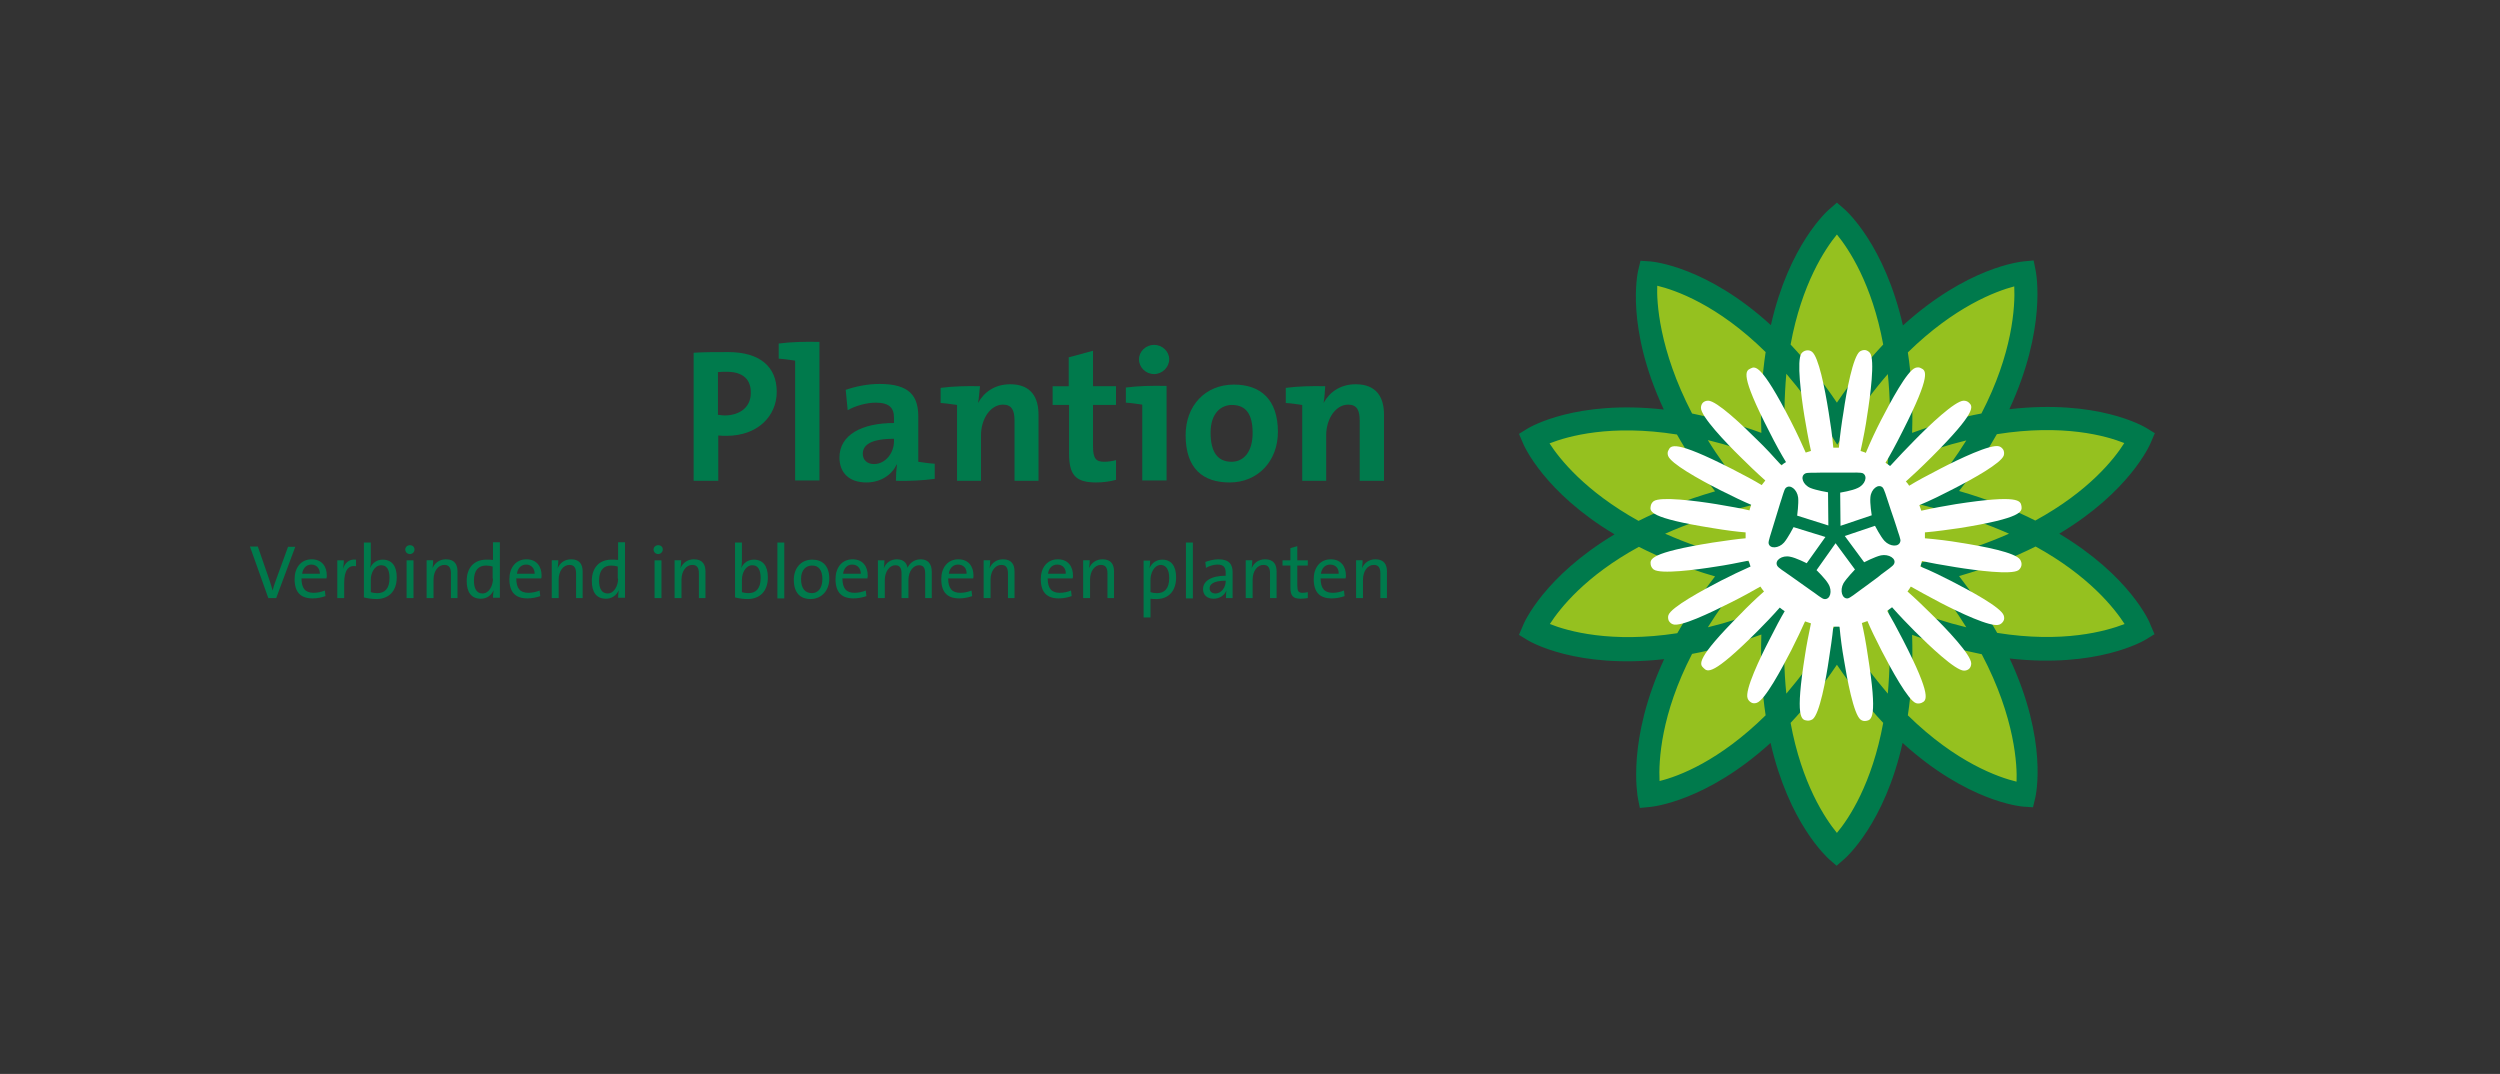 <?xml version="1.0" encoding="utf-8"?>
<!-- Generator: Adobe Illustrator 22.1.0, SVG Export Plug-In . SVG Version: 6.00 Build 0)  -->
<svg xmlns="http://www.w3.org/2000/svg" xmlns:xlink="http://www.w3.org/1999/xlink" version="1.1" id="Laag_1" x="0px" y="0px" viewBox="0 0 761.2 327" style="enable-background:new 0 0 761.2 327;" xml:space="preserve" width="761.2" height="327">
<rect x="0" y="0" width="761.2" height="327" fill="#333333" stroke="none"/>
<style type="text/css">
	.st0{fill:#95C11F;}
	.st1{fill:none;}
	.st2{fill:#007A4C;}
	.st3{fill:#FFFFFF;}
</style>
<g>
	<path class="st0" d="M619.8,162.5c25.3-13.2,31.9-29.1,31.9-29.1s-15.8-9.6-46-4.3c14.6-27.2,10.7-46,10.7-46s-18.1,1.5-39.2,23   c-4.7-28.4-17.9-39.8-17.9-39.8s-13.2,11.3-17.9,39.7c-21.1-21.5-39.1-22.9-39.1-22.9s-4.4,18.4,10.6,46   c-30.1-5.3-45.9,4.3-45.9,4.3s6.6,15.9,31.9,29.1c-25.3,13.2-31.9,29.1-31.9,29.1s15.8,9.6,46,4.3c-14.6,27.2-10.7,46-10.7,46   s18.1-1.5,39.2-23c4.7,28.4,17.9,39.8,17.9,39.8s13.2-11.4,17.9-39.8c21.1,21.5,39.2,23,39.2,23s4.4-18.4-10.6-46   c30.1,5.3,45.9-4.3,45.9-4.3S645,175.7,619.8,162.5z"/>
	<g>
		<path class="st1" d="M559.4,122.5c4.7-6.9,9.5-12.8,14.1-17.7c-3.4-18.5-10.5-29.1-14.1-33.5c-3.6,4.4-10.7,15-14.1,33.4    C549.9,109.7,554.6,115.6,559.4,122.5z"/>
		<path class="st1" d="M582.3,131.8c7.6-2.7,14.7-4.6,21.1-5.9c9.4-18.3,10.2-32.5,10-38.7c-5.8,1.5-18.2,6.2-32.3,20.1    C582.1,114.4,582.6,122.6,582.3,131.8z"/>
		<path class="st1" d="M537.7,107.2C523,92.7,510,88.3,504.7,87c-0.2,4.6,0.4,19.3,10.6,38.9c6.4,1.2,13.5,3.1,21.1,5.9    C536.1,122.5,536.6,114.4,537.7,107.2z"/>
		<path class="st1" d="M510.6,132.3c-20.1-3.2-33.2,0.5-38.8,2.7c3.1,4.8,10.8,14.7,27.1,23.6c6.6-3.3,14.2-6.4,23.3-9    C517.5,143.5,513.7,137.7,510.6,132.3z"/>
		<path class="st1" d="M589.6,154.9l-5.4-1.4l3.5-4.3c4.3-5.2,7.9-10.3,11-15.1c-5.8,1.4-12.1,3.4-18.9,6.1l-5.1,2l0.4-5.5    c0.5-8.5,0.3-16-0.3-22.8c-4.1,4.7-8.3,10.3-12.4,16.8l-3,4.7l-3-4.7c-4.1-6.6-8.3-12.1-12.5-16.9c-0.7,6.7-0.9,14.3-0.3,22.8    l0.4,5.5l-5.1-2c-6.8-2.7-13-4.6-18.9-6.1c3,4.8,6.7,9.9,11,15.2l3.5,4.3l-5.4,1.4c-8.5,2.2-15.8,4.8-22.1,7.6    c6.3,2.8,13.6,5.4,22.1,7.6l5.4,1.4l-3.5,4.3c-4.4,5.2-8,10.3-11,15.2c5.8-1.4,12.1-3.4,18.9-6.1l5.1-2l-0.4,5.5    c-0.5,8.5-0.3,16,0.3,22.8c4.1-4.8,8.3-10.3,12.4-16.9l3-4.7l3,4.7c4.1,6.5,8.3,12.1,12.5,16.9c0.7-6.7,0.9-14.3,0.3-22.8    l-0.4-5.5l5.1,2c6.8,2.7,13.1,4.7,18.9,6.1c-3-4.9-6.7-9.9-11-15.2l-3.5-4.3l5.4-1.4c8.5-2.2,15.8-4.8,22.1-7.6    C605.4,159.7,598.1,157.1,589.6,154.9z"/>
		<path class="st1" d="M619.7,158.5c16.3-8.9,24-18.8,27.1-23.6c-5.5-2.2-18.6-5.9-38.8-2.7c-3,5.5-6.8,11.3-11.5,17.3    C605.5,152.1,613.2,155.2,619.7,158.5z"/>
		<path class="st1" d="M619.7,166.5c-6.5,3.3-14.2,6.4-23.3,9c4.7,6,8.5,11.8,11.6,17.3c20.1,3.2,33.2-0.5,38.8-2.7    C643.8,185.2,636,175.4,619.7,166.5z"/>
		<path class="st1" d="M498.9,166.5c-16.2,8.9-24,18.8-27.1,23.5c5.6,2.2,18.7,5.9,38.8,2.7c3.1-5.5,6.8-11.3,11.5-17.3    C513.1,172.9,505.5,169.8,498.9,166.5z"/>
		<path class="st1" d="M581,217.8c14.7,14.5,27.7,18.9,33.1,20.2c0.2-4.6-0.4-19.3-10.6-38.9c-6.5-1.2-13.5-3.1-21.2-5.9    C582.6,202.4,582.1,210.6,581,217.8z"/>
		<path class="st1" d="M559.3,202.4c-4.7,7-9.5,12.8-14.1,17.7c3.4,18.5,10.5,29.1,14.1,33.5c3.7-4.4,10.7-15,14.1-33.5    C568.8,215.2,564,209.4,559.3,202.4z"/>
		<path class="st1" d="M536.4,193.2c-7.6,2.8-14.7,4.6-21.1,5.9c-9.5,18.4-10.2,32.5-9.9,38.7c5.8-1.5,18.2-6.1,32.3-20    C536.6,210.6,536.1,202.5,536.4,193.2z"/>
		<path class="st2" d="M627,162.5c21.4-12.8,27.6-27,27.9-27.8l1.2-2.8l-2.6-1.6c-0.8-0.5-15-8.8-41.7-5.7    c11.4-24.6,8.2-41.3,8-42.3l-0.6-3l-3.1,0.3c-0.9,0.1-17.1,1.7-36.7,19.5c-5.6-24.5-17.1-34.8-17.8-35.4l-2.3-2l-2.3,2    c-0.7,0.6-12.3,10.9-17.8,35.3c-19.5-17.8-35.7-19.3-36.7-19.4l-3-0.2l-0.7,2.9c-0.2,0.9-3.9,17.4,7.8,42.4    c-26.6-3-40.7,5.3-41.5,5.8l-2.6,1.6l1.2,2.8c0.3,0.8,6.5,15,27.9,27.8c-21.4,12.8-27.6,26.9-27.9,27.8l-1.2,2.8l2.6,1.6    c0.8,0.5,15,8.8,41.6,5.8c-11.4,24.6-8.1,41.4-8,42.3l0.6,3l3.1-0.3c0.9-0.1,17.1-1.7,36.7-19.5c5.6,24.5,17.2,34.8,17.8,35.4    l2.3,2l2.3-2c0.7-0.6,12.3-10.9,17.8-35.4c19.6,17.8,35.7,19.3,36.7,19.4l3,0.2l0.7-2.9c0.2-0.9,3.9-17.4-7.8-42.4    c26.5,3,40.7-5.3,41.5-5.8l2.6-1.6l-1.2-2.8C654.6,189.4,648.4,175.3,627,162.5z M646.8,134.9c-3,4.8-10.8,14.7-27.1,23.6    c-6.5-3.3-14.2-6.4-23.2-9c4.7-6,8.4-11.8,11.5-17.3C628.2,129,641.3,132.7,646.8,134.9z M589.6,170.1l-5.4,1.4l3.5,4.3    c4.3,5.2,8,10.3,11,15.2c-5.8-1.4-12.1-3.4-18.9-6.1l-5.1-2l0.4,5.5c0.5,8.5,0.3,16.1-0.3,22.8c-4.1-4.8-8.3-10.3-12.5-16.9    l-3-4.7l-3,4.7c-4.1,6.5-8.3,12.1-12.4,16.9c-0.7-6.7-0.9-14.3-0.3-22.8l0.4-5.5l-5.1,2c-6.8,2.7-13.1,4.7-18.9,6.1    c3-4.8,6.6-9.9,11-15.2l3.5-4.3l-5.4-1.4c-8.5-2.2-15.8-4.8-22.1-7.6c6.3-2.8,13.6-5.4,22.1-7.6l5.4-1.4l-3.5-4.3    c-4.3-5.2-8-10.3-11-15.2c5.8,1.4,12.1,3.4,18.9,6.1l5.1,2l-0.4-5.5c-0.5-8.5-0.3-16.1,0.3-22.8c4.1,4.8,8.3,10.3,12.5,16.9l3,4.7    l3-4.7c4.1-6.5,8.3-12.1,12.4-16.8c0.7,6.7,0.9,14.3,0.3,22.8l-0.4,5.5l5.1-2c6.8-2.7,13.1-4.7,18.9-6.1c-3,4.8-6.6,9.9-11,15.1    l-3.5,4.3l5.4,1.4c8.5,2.2,15.8,4.8,22.1,7.6C605.4,165.3,598,167.9,589.6,170.1z M613.3,87.2c0.3,6.2-0.5,20.4-10,38.7    c-6.4,1.2-13.5,3.1-21.1,5.9c0.3-9.2-0.2-17.4-1.3-24.5C595.1,93.4,607.6,88.7,613.3,87.2z M559.3,71.4c3.6,4.4,10.7,15,14.1,33.5    c-4.6,4.9-9.4,10.7-14.1,17.7c-4.7-7-9.5-12.8-14.1-17.7C548.6,86.4,555.7,75.8,559.3,71.4z M504.6,87c5.4,1.3,18.3,5.7,33,20.2    c-1.1,7.2-1.6,15.3-1.3,24.6c-7.6-2.8-14.7-4.6-21.1-5.9C505,106.3,504.4,91.6,504.6,87z M471.8,135c5.6-2.2,18.7-5.9,38.8-2.7    c3.1,5.5,6.9,11.2,11.6,17.3c-9,2.6-16.7,5.7-23.3,9C482.7,149.6,474.9,139.8,471.8,135z M471.9,190c3.1-4.8,10.8-14.6,27.1-23.5    c6.5,3.3,14.2,6.4,23.2,9c-4.7,6-8.4,11.8-11.5,17.3C490.6,195.9,477.4,192.2,471.9,190z M505.3,237.8c-0.3-6.2,0.4-20.3,9.9-38.7    c6.4-1.2,13.5-3.1,21.1-5.9c-0.3,9.2,0.2,17.4,1.3,24.6C523.5,231.7,511.1,236.4,505.3,237.8z M559.3,253.6    c-3.6-4.4-10.7-15-14.1-33.5c4.6-4.9,9.4-10.7,14.1-17.7c4.7,7,9.5,12.8,14.1,17.7C570,238.6,563,249.2,559.3,253.6z M614,238    c-5.4-1.3-18.3-5.7-33.1-20.2c1.1-7.2,1.6-15.3,1.3-24.5c7.7,2.8,14.7,4.6,21.2,5.9C613.7,218.7,614.2,233.4,614,238z     M608.1,192.7c-3.1-5.5-6.9-11.2-11.6-17.3c9-2.6,16.7-5.7,23.3-9c16.2,8.9,24,18.8,27.1,23.6    C641.2,192.2,628.1,195.9,608.1,192.7z"/>
	</g>
</g>
<path class="st3" d="M596.6,165.2c-2.9-0.5-6.9-1-10.5-1.3c0-0.6,0-1.2,0-1.8c3.6-0.3,7.6-0.9,10.5-1.3c19.4-3.1,19.1-5.1,18.9-6.7  c-0.3-1.6-0.6-3.6-20-0.6c-3,0.5-7,1.2-10.5,2c-0.2-0.6-0.4-1.1-0.6-1.7c3.4-1.4,7-3.2,9.7-4.6c6.9-3.5,15.2-8.2,16-10.5  c0.2-0.6,0.1-1.2-0.1-1.7c-0.3-0.5-0.7-0.9-1.3-1.1c-2.5-0.8-12.3,3.9-17.9,6.8c-4.1,2.1-7.2,3.8-9.5,5.2c-0.3-0.5-0.6-0.9-1-1.3  c2-1.8,4.6-4.2,7.9-7.5c13.9-13.9,12.5-15.4,11.3-16.5c-0.4-0.4-1-0.6-1.6-0.6c-2.6,0-10.5,7.5-14.9,12c-2.5,2.5-5.2,5.4-7.5,7.9  c-0.4-0.3-0.9-0.7-1.4-1c1.4-2.3,3.1-5.4,5.2-9.6c8.9-17.5,7.1-18.5,5.6-19.2c-0.5-0.3-1.1-0.3-1.7-0.1c-2.5,0.8-7.6,10.4-10.5,16  c-1.4,2.7-3.2,6.5-4.6,9.9c-0.1-0.1-0.3-0.1-0.4-0.2c-0.4-0.1-0.8-0.3-1.2-0.4c0.8-3.6,1.6-7.7,2-10.7c1-6.2,2.4-17,0.9-19.1  c-0.4-0.5-0.9-0.8-1.4-0.9c-0.6-0.1-1.2,0.1-1.7,0.4c-2.1,1.5-4.1,12.2-5,18.5c-0.5,3-1.1,7.1-1.4,10.8c-0.6,0-1.2,0-1.7,0  c-0.3-3.6-0.9-7.7-1.4-10.7c-1.2-7.6-3.1-17-5.1-18.5c-0.5-0.4-1.1-0.5-1.7-0.4c-0.6,0.1-1.1,0.4-1.5,0.9  c-1.5,2.1-0.1,12.9,0.9,19.1c0.5,3,1.2,7,2,10.6c-0.5,0.2-1.1,0.3-1.6,0.5c-1.1-2.5-2.5-5.6-4.6-9.7c-9-17.5-10.8-16.6-12.2-15.9  c-1.5,0.7-3.3,1.7,5.7,19.2c2,4,3.7,7,5.1,9.3c-0.5,0.3-1,0.6-1.4,1c-2.4-2.7-5.1-5.6-7.3-7.7c-4.5-4.5-12.4-12-15-12  c-0.6,0-1.2,0.2-1.6,0.6c-0.4,0.4-0.6,1-0.6,1.6c0,2.6,7.5,10.5,12,14.9c2.1,2.1,4.9,4.8,7.6,7.2c-0.4,0.5-0.7,0.9-1.1,1.4  c-2.3-1.4-5.3-3-9.2-5c-17.5-8.9-18.5-7.1-19.2-5.6c-0.3,0.5-0.3,1.1-0.1,1.7c0.8,2.3,9.1,7,16,10.5c3.8,1.9,6.9,3.4,9.3,4.4  c-0.1,0.3-0.2,0.6-0.3,0.9s-0.2,0.5-0.2,0.8c-2.6-0.6-5.9-1.2-10.1-1.9c-6.2-1-17-2.4-19.1-0.9c-0.5,0.4-0.8,0.9-0.9,1.5  c-0.3,1.6-0.6,3.6,18.9,6.7c4.2,0.7,7.4,1.1,10,1.3c0,0.6,0,1.2,0,1.8c-2.6,0.2-5.8,0.7-10,1.3c-19.4,3.1-19.1,5.1-18.9,6.7  c0.1,0.6,0.4,1.1,0.9,1.5c2.1,1.5,12.9,0.1,19.1-0.9c2.8-0.4,6.4-1.1,9.8-1.8c0.2,0.6,0.4,1.2,0.6,1.8c-2.9,1.3-6.1,2.8-9,4.3  c-5.6,2.9-15.2,8.1-16,10.5c-0.2,0.6-0.1,1.2,0.1,1.7c0.3,0.5,0.7,0.9,1.3,1.1c2.3,0.8,11-3.3,17.9-6.8c3.6-1.8,6.4-3.4,8.7-4.7  c0.3,0.5,0.7,1,1.1,1.5c-2.5,2.2-5.2,4.8-7.1,6.8c-13.9,13.9-12.5,15.4-11.3,16.5c1.2,1.2,2.6,2.6,16.5-11.3c2-2,4.5-4.6,6.7-7.1  c0.5,0.4,1,0.8,1.5,1.1c-1.3,2.2-2.8,5-4.6,8.6c-2.9,5.6-7.6,15.4-6.7,17.9c0.2,0.6,0.6,1,1.1,1.3s1.1,0.3,1.7,0.1  c2.5-0.8,7.6-10.4,10.5-16c1.8-3.6,3.2-6.5,4.2-8.8c0.1,0,0.2,0.1,0.3,0.1c0.5,0.2,1,0.3,1.5,0.5c-0.7,3.3-1.4,6.9-1.8,9.6  c-3.1,19.4-1.1,19.8,0.6,20c0.6,0.1,1.2-0.1,1.7-0.4c2.1-1.5,4.1-12.2,5-18.5c0.4-2.7,1-6.4,1.3-9.7c0.6,0,1.3,0,1.9,0  c0.3,3.4,0.8,7,1.3,9.8c1,6.2,3,16.9,5.1,18.5c0.5,0.4,1.1,0.5,1.7,0.4c1.6-0.3,3.6-0.6,0.5-20c-0.6-4.1-1.2-7.2-1.8-9.8  c0.6-0.2,1.2-0.4,1.7-0.6c1,2.4,2.4,5.3,4.3,9c2.9,5.6,8.1,15.2,10.5,16c0.6,0.2,1.2,0.1,1.7-0.1c1.5-0.7,3.3-1.7-5.7-19.2  c-1.9-3.7-3.5-6.6-4.8-8.8c0.5-0.4,1-0.7,1.5-1.1c2.3,2.6,4.9,5.3,6.9,7.3c4.5,4.5,12.4,12,15,12c0.6,0,1.2-0.2,1.6-0.6  c0.4-0.4,0.6-1,0.6-1.6c0-2.6-7.5-10.5-12-14.9c-2-2-4.8-4.7-7.4-7c0.4-0.5,0.7-1,1-1.5c2.3,1.3,5.2,2.9,9,4.9  c5.6,2.9,15.4,7.6,17.9,6.7c0.6-0.2,1-0.6,1.3-1.1s0.3-1.1,0.1-1.7c-0.8-2.5-10.4-7.6-16-10.5c-2.6-1.3-6.1-3.1-9.4-4.4  c0.2-0.6,0.4-1.1,0.5-1.7c2.6,0.6,5.9,1.2,10.3,1.9c6.2,1,17,2.4,19.1,0.9c0.5-0.4,0.8-0.9,0.9-1.5c0.1-0.6-0.1-1.2-0.4-1.7  C613.6,168.2,604.2,166.4,596.6,165.2z"/>
<g>
	<polygon class="st1" points="558.6,162.5 558.6,162.4 558.6,162.4 558.6,162.4  "/>
	<path class="st2" d="M577.4,160.3c-0.2-0.7-1.2-3.6-1.2-3.6l0,0c0,0-1-2.9-1.2-3.6c-0.7-2.1-1.3-4.2-1.8-4.7   c-1.3-1.2-3.5,0.5-3.7,3c-0.2,1.8,0.4,5.5,0.4,5.5l-9.5,3.2l-0.1-10.1c0,0,3.7-0.6,5.3-1.4c2.3-1,3.2-3.6,1.6-4.5   c-0.7-0.3-2.8-0.2-5-0.2c-0.7,0-3.8,0-3.8,0l0,0c0,0-3,0-3.8,0c-2.2,0.1-4.4-0.1-5,0.3c-1.6,0.9-0.6,3.5,1.7,4.4   c1.7,0.7,5.3,1.3,5.3,1.3l0.1,10.1l-9.5-3c0,0,0.5-3.7,0.3-5.5c-0.3-2.5-2.5-4.2-3.8-2.9c-0.5,0.5-1,2.7-1.7,4.7   c-0.2,0.7-1.1,3.6-1.1,3.6l0,0c0,0-0.9,2.9-1.1,3.6c-0.6,2.1-1.4,4.2-1.3,4.9c0.3,1.8,3.1,1.6,4.7-0.2c1.2-1.4,2.9-4.7,2.9-4.7   l9.7,3l-5.7,8c0,0-3.3-1.7-5.1-2c-2.4-0.5-4.7,1.1-3.9,2.7c0.3,0.7,2.2,1.8,4,3.1c0.6,0.4,3.1,2.2,3.1,2.2l0,0c0,0,2.5,1.8,3.1,2.2   c1.8,1.2,3.5,2.7,4.2,2.7c1.8,0.2,2.5-2.5,1.2-4.6c-0.9-1.6-3.6-4.2-3.6-4.2l5.8-8.2l5.9,8c0,0-2.6,2.7-3.5,4.2   c-1.2,2.2-0.4,4.8,1.3,4.6c0.7-0.1,2.4-1.5,4.2-2.8c0.6-0.4,3-2.2,3-2.2l0,0c0,0,2.5-1.8,3-2.3c1.7-1.3,3.6-2.5,3.9-3.2   c0.8-1.6-1.6-3.1-4-2.6c-1.8,0.4-5.1,2.1-5.1,2.1l-5.9-8l9.2-3.1c0,0,1.7,3.3,2.9,4.6c1.7,1.8,4.4,1.9,4.8,0.2   C578.9,164.4,578,162.4,577.4,160.3z M558.6,162.4L558.6,162.4L558.6,162.4L558.6,162.4L558.6,162.4z"/>
</g>
<g>
	<g>
		<g>
			<path class="st2" d="M221.2,132.7c-0.7,0-1.6,0-2.5-0.1v13.8h-7.5v-39c3.2-0.2,6.6-0.2,10.5-0.2c9.6,0,14.8,4.4,14.8,12.1     C236.5,126.7,230.7,132.7,221.2,132.7z M221.3,113.2c-0.9,0-1.8,0-2.7,0.1v13c0.8,0.1,1.5,0.2,2.2,0.2c4.6-0.1,7.8-2.6,7.8-6.8     C228.7,115.7,226.4,113.2,221.3,113.2z"/>
		</g>
		<g>
			<path class="st2" d="M249.5,146.3h-7.4v-36.5c-1.4-0.2-3.4-0.5-5-0.6v-4.6c3.7-0.5,8.1-0.6,12.4-0.5V146.3z"/>
		</g>
		<g>
			<path class="st2" d="M272.8,146.4c0-1.7,0.1-3.4,0.3-4.9l-0.1-0.1c-1.4,3.2-4.9,5.5-9.2,5.5c-5.2,0-8.2-2.9-8.2-7.6     c0-6.9,6.8-10.5,16.6-10.5v-1.6c0-3-1.4-4.6-5.6-4.6c-2.6,0-6.1,0.9-8.5,2.3l-0.6-6.2c2.9-1,6.6-1.8,10.3-1.8     c9.2,0,11.8,3.7,11.8,10v13.7c1.4,0.2,3.3,0.5,5,0.6v4.6C281,146.3,276.6,146.5,272.8,146.4z M272.2,133.6     c-7.8,0-9.5,2.3-9.5,4.6c0,1.8,1.3,3.1,3.4,3.1c3.6,0,6.1-3.5,6.1-6.9V133.6z"/>
		</g>
		<g>
			<path class="st2" d="M297.8,122.7L297.8,122.7c1.8-3.3,5.1-5.7,9.8-5.7c6.5,0,8.6,4.2,8.6,9.2v20.2h-7.3V128c0-3-0.8-4.8-3.5-4.8     c-3.8,0-6.7,4.3-6.7,9.3v13.9h-7.3v-23.1c-1.4-0.2-3.4-0.5-5-0.6v-4.6c3.6-0.5,8.1-0.6,12-0.5     C298.2,118.9,298.1,121.2,297.8,122.7z"/>
		</g>
		<g>
			<path class="st2" d="M333.8,146.9c-6.4,0-8.3-2.3-8.3-9v-14.6h-5v-5.7h4.9v-8.8l7.4-2v10.8h7v5.7h-7v12.6c0,3.7,0.9,4.7,3.4,4.7     c1.2,0,2.5-0.2,3.6-0.5v6C338,146.6,335.9,146.9,333.8,146.9z"/>
		</g>
		<g>
			<path class="st2" d="M351.4,113.9c-2.5,0-4.6-2-4.6-4.5c0-2.4,2.1-4.4,4.6-4.4s4.6,2,4.6,4.4S353.9,113.9,351.4,113.9z      M355.1,146.3h-7.3v-23.1c-1.4-0.2-3.3-0.5-5-0.6V118c3.6-0.5,8.1-0.6,12.4-0.5v28.8H355.1z"/>
		</g>
		<g>
			<path class="st2" d="M374.4,146.9c-8.1,0-13.4-4.2-13.4-14.4c0-9,6-15.4,14.7-15.4c8.1,0,13.4,4.5,13.4,14.4     C389.1,140.4,383,146.9,374.4,146.9z M375.1,123.3c-3.3,0-6.5,2.5-6.5,8.4s2.1,8.9,6.4,8.9c3.6,0,6.4-2.9,6.4-8.8     C381.4,126.3,379.5,123.3,375.1,123.3z"/>
		</g>
	</g>
	<g>
		<g>
			<path class="st2" d="M403,122.7L403,122.7c1.8-3.3,5.1-5.7,9.8-5.7c6.5,0,8.6,4.2,8.6,9.2v20.2H414V128c0-3-0.8-4.8-3.5-4.8     c-3.8,0-6.7,4.3-6.7,9.3v13.9h-7.3v-23.1c-1.4-0.2-3.3-0.5-5-0.6v-4.6c3.6-0.5,8.1-0.6,12-0.5C403.4,118.9,403.3,121.2,403,122.7     z"/>
		</g>
	</g>
</g>
<g>
	<path class="st2" d="M422.3,182.1V174c0-2-0.8-3.7-3.5-3.7c-2,0-3.4,1.1-4.1,2.7l0,0c0.1-0.7,0.2-1.7,0.2-2.4h-2v11.5h2.1v-5.6   c0-2.6,1.4-4.5,3.3-4.5c1.5,0,2,1,2,2.6v7.5H422.3z M407.6,174.7h-5.4c0.2-1.7,1.3-2.8,2.8-2.8   C406.7,171.9,407.7,173.1,407.6,174.7 M409.8,175.2c0-2.6-1.4-4.9-4.6-4.9c-3.3,0-5.2,2.6-5.2,6c0,4.1,1.9,5.9,5.5,5.9   c1.4,0,2.8-0.3,3.9-0.7l-0.2-1.7c-0.9,0.4-2.2,0.7-3.4,0.7c-2.5,0-3.7-1.3-3.7-4.4h7.6C409.8,175.8,409.8,175.5,409.8,175.2    M398.2,182.1v-1.8c-0.5,0.1-1,0.2-1.6,0.2c-1.3,0-1.6-0.5-1.6-2.4v-5.9h3.2v-1.6H395v-4.3l-2.1,0.6v3.7h-2.4v1.6h2.4v6.6   c0,2.5,0.7,3.5,3.1,3.5C396.7,182.3,397.5,182.2,398.2,182.1 M388.7,182.1V174c0-2-0.8-3.7-3.5-3.7c-2,0-3.4,1.1-4.1,2.7l0,0   c0.1-0.7,0.2-1.7,0.2-2.4h-2v11.5h2.1v-5.6c0-2.6,1.4-4.5,3.3-4.5c1.5,0,2,1,2,2.6v7.5H388.7z M373.2,177c0,1.8-1.3,3.7-3.1,3.7   c-1.1,0-1.8-0.6-1.8-1.6s0.9-2.3,4.9-2.3V177z M375.3,182.1c0-1,0-2.2,0-3.3v-4.6c0-2.3-1-3.9-4.3-3.9c-1.5,0-2.9,0.4-4,0.8   l0.2,1.8c1-0.6,2.4-1,3.5-1c1.9,0,2.5,0.9,2.5,2.5v0.9c-4.4,0-6.9,1.6-6.9,4.1c0,1.8,1.3,2.9,3.2,2.9c1.9,0,3.4-1.1,3.9-2.5l0,0   c-0.1,0.7-0.1,1.5-0.1,2.3L375.3,182.1L375.3,182.1z M363.2,165.2h-2.1v17h2.1V165.2z M356,176c0,3.3-1.5,4.6-3.7,4.6   c-0.8,0-1.4-0.1-2-0.3v-3.8c0-2,1.1-4.5,3.2-4.5C355.1,172.1,356,173.5,356,176 M358.1,175.8c0-3.5-1.5-5.4-4.2-5.4   c-1.8,0-3.2,1-3.9,2.6l0,0c0.1-0.7,0.2-1.7,0.2-2.3h-2V188h2.1v-5.7c0.7,0.1,1.2,0.1,2,0.1C355.9,182.3,358.1,179.9,358.1,175.8    M339.2,182.1V174c0-2-0.8-3.7-3.5-3.7c-2,0-3.4,1.1-4.1,2.7l0,0c0.1-0.7,0.2-1.7,0.2-2.4h-2v11.5h2.1v-5.6c0-2.6,1.4-4.5,3.3-4.5   c1.5,0,2,1,2,2.6v7.5H339.2z M324.5,174.7h-5.4c0.2-1.7,1.3-2.8,2.8-2.8C323.6,171.9,324.6,173.1,324.5,174.7 M326.7,175.2   c0-2.6-1.4-4.9-4.6-4.9c-3.3,0-5.2,2.6-5.2,6c0,4.1,1.9,5.9,5.5,5.9c1.4,0,2.8-0.3,3.9-0.7l-0.2-1.7c-0.9,0.4-2.2,0.7-3.4,0.7   c-2.5,0-3.7-1.3-3.7-4.4h7.6C326.7,175.8,326.7,175.5,326.7,175.2 M308.9,182.1V174c0-2-0.8-3.7-3.5-3.7c-2,0-3.4,1.1-4.1,2.7l0,0   c0.1-0.7,0.2-1.7,0.2-2.4h-2v11.5h2.1v-5.6c0-2.6,1.4-4.5,3.3-4.5c1.5,0,2,1,2,2.6v7.5H308.9z M294.3,174.7h-5.4   c0.2-1.7,1.3-2.8,2.8-2.8C293.4,171.9,294.4,173.1,294.3,174.7 M296.4,175.2c0-2.6-1.4-4.9-4.6-4.9c-3.3,0-5.2,2.6-5.2,6   c0,4.1,1.9,5.9,5.5,5.9c1.4,0,2.8-0.3,3.9-0.7l-0.2-1.7c-0.9,0.4-2.2,0.7-3.4,0.7c-2.5,0-3.7-1.3-3.7-4.4h7.6   C296.4,175.8,296.4,175.5,296.4,175.2 M283.7,182.1v-8c0-2.6-1.3-3.8-3.4-3.8c-2.2,0-3.5,1.5-4,2.6c-0.1-0.9-0.7-2.6-3.2-2.6   c-1.9,0-3.3,1-4,2.7l0,0c0.1-0.7,0.2-1.7,0.2-2.4h-2v11.5h2.1v-5.5c0-2.6,1.5-4.5,3.2-4.5c1.6,0,1.9,1.2,1.9,2.6v7.4h2.1v-5.5   c0-2.8,1.6-4.5,3.2-4.5c1.5,0,1.9,1,1.9,2.6v7.4L283.7,182.1L283.7,182.1z M262.1,174.7h-5.4c0.2-1.7,1.3-2.8,2.8-2.8   C261.1,171.9,262.1,173.1,262.1,174.7 M264.2,175.2c0-2.6-1.4-4.9-4.6-4.9c-3.3,0-5.2,2.6-5.2,6c0,4.1,1.9,5.9,5.5,5.9   c1.4,0,2.8-0.3,3.9-0.7l-0.2-1.7c-0.9,0.4-2.2,0.7-3.4,0.7c-2.5,0-3.7-1.3-3.7-4.4h7.6C264.2,175.8,264.2,175.5,264.2,175.2    M250.4,176.3c0,3-1.5,4.3-3.2,4.3c-2.1,0-3.3-1.5-3.3-4.3c0-2.9,1.6-4.1,3.3-4.1C249.3,172.1,250.4,173.7,250.4,176.3    M252.5,176.2c0-4.2-2.3-5.8-5.2-5.8c-3.5,0-5.6,2.7-5.6,6.1c0,4.1,2,5.9,5.2,5.9C250.3,182.3,252.5,179.7,252.5,176.2    M238.8,165.2h-2.1v17h2.1V165.2z M231.6,176c0,3.3-1.5,4.6-3.7,4.6c-0.8,0-1.4-0.1-2-0.3v-3.8c0-2,1.1-4.4,3.2-4.4   C230.8,172.1,231.6,173.5,231.6,176 M233.8,175.8c0-3.5-1.5-5.4-4.3-5.4c-1.7,0-3.2,1-3.8,2.6l0,0c0.1-0.6,0.2-1.5,0.2-2.2v-5.6   h-2.1v16.7c1.2,0.3,2.4,0.5,4,0.5C231.5,182.3,233.8,179.9,233.8,175.8 M214.8,182.1V174c0-2-0.8-3.7-3.5-3.7c-2,0-3.4,1.1-4.1,2.7   l0,0c0.1-0.7,0.2-1.7,0.2-2.4h-2v11.5h2.1v-5.6c0-2.6,1.4-4.5,3.3-4.5c1.5,0,2,1,2,2.6v7.5H214.8z M201.4,170.6h-2.1v11.5h2.1   V170.6z M201.8,167.3c0-0.8-0.6-1.3-1.4-1.3c-0.8,0-1.4,0.6-1.4,1.3c0,0.8,0.6,1.4,1.4,1.4C201.1,168.7,201.8,168.1,201.8,167.3    M188.2,176.2c0,2-1.1,4.5-3.2,4.5c-1.7,0-2.6-1.4-2.6-3.9c0-3.3,1.5-4.6,3.7-4.6c0.7,0,1.3,0.1,2,0.3v3.7H188.2z M190.3,182.1v-17   h-2.1v5.4c-0.7-0.1-1.3-0.1-2-0.1c-3.7,0-6,2.4-6,6.5c0,3.4,1.4,5.4,4.3,5.4c1.8,0,3.2-1,3.9-2.6l0,0c-0.1,0.7-0.2,1.7-0.2,2.3h2.1   V182.1z M177.4,182.1V174c0-2-0.8-3.7-3.5-3.7c-2,0-3.4,1.1-4.1,2.7l0,0c0.1-0.7,0.2-1.7,0.2-2.4h-2v11.5h2.1v-5.6   c0-2.6,1.4-4.5,3.3-4.5c1.5,0,2,1,2,2.6v7.5H177.4z M162.8,174.7h-5.4c0.2-1.7,1.3-2.8,2.8-2.8   C161.8,171.9,162.8,173.1,162.8,174.7 M164.9,175.2c0-2.6-1.4-4.9-4.6-4.9c-3.3,0-5.2,2.6-5.2,6c0,4.1,1.9,5.9,5.5,5.9   c1.4,0,2.8-0.3,3.9-0.7l-0.2-1.7c-0.9,0.4-2.2,0.7-3.4,0.7c-2.5,0-3.7-1.3-3.7-4.4h7.6C164.9,175.8,164.9,175.5,164.9,175.2    M150.1,176.2c0,2-1.1,4.5-3.2,4.5c-1.7,0-2.6-1.4-2.6-3.9c0-3.3,1.5-4.6,3.7-4.6c0.7,0,1.3,0.1,2,0.3v3.7H150.1z M152.2,182.1v-17   h-2.1v5.4c-0.7-0.1-1.3-0.1-2-0.1c-3.7,0-6,2.4-6,6.5c0,3.4,1.4,5.4,4.3,5.4c1.8,0,3.2-1,3.9-2.6l0,0c-0.1,0.7-0.2,1.7-0.2,2.3h2.1   V182.1z M139.3,182.1V174c0-2-0.8-3.7-3.5-3.7c-2,0-3.4,1.1-4.1,2.7l0,0c0.1-0.7,0.2-1.7,0.2-2.4h-2v11.5h2.1v-5.6   c0-2.6,1.4-4.5,3.3-4.5c1.5,0,2,1,2,2.6v7.5H139.3z M125.9,170.6h-2.1v11.5h2.1V170.6z M126.2,167.3c0-0.8-0.6-1.3-1.4-1.3   c-0.8,0-1.4,0.6-1.4,1.3c0,0.8,0.6,1.4,1.4,1.4C125.6,168.7,126.2,168.1,126.2,167.3 M118.6,176c0,3.3-1.5,4.6-3.7,4.6   c-0.8,0-1.4-0.1-2-0.3v-3.8c0-2,1.1-4.4,3.2-4.4C117.8,172.1,118.6,173.5,118.6,176 M120.8,175.8c0-3.5-1.5-5.4-4.3-5.4   c-1.7,0-3.2,1-3.8,2.6l0,0c0.1-0.6,0.2-1.5,0.2-2.2v-5.6h-2.1v16.7c1.2,0.3,2.4,0.5,4,0.5C118.5,182.3,120.8,179.9,120.8,175.8    M108.4,170.4c-2.3-0.3-3.5,1.3-4,2.9l0,0c0.2-1,0.3-2,0.3-2.7h-2v11.5h2.1v-4.6c0-3.7,1.2-5.5,3.6-5.1L108.4,170.4z M97.4,174.7   H92c0.2-1.7,1.3-2.8,2.8-2.8C96.4,171.9,97.4,173.1,97.4,174.7 M99.5,175.2c0-2.6-1.4-4.9-4.6-4.9c-3.3,0-5.2,2.6-5.2,6   c0,4.1,1.9,5.9,5.5,5.9c1.4,0,2.8-0.3,3.9-0.7l-0.2-1.7c-0.9,0.4-2.2,0.7-3.4,0.7c-2.5,0-3.7-1.3-3.7-4.4h7.6   C99.5,175.8,99.5,175.5,99.5,175.2 M89.9,166.5h-2.2l-3.6,9.9c-0.5,1.3-0.8,2.3-1.1,3.4l0,0c-0.3-1.2-0.7-2.3-1-3.3l-3.5-10.1h-2.4   l5.6,15.7h2.4L89.9,166.5z"/>
</g>
</svg>

